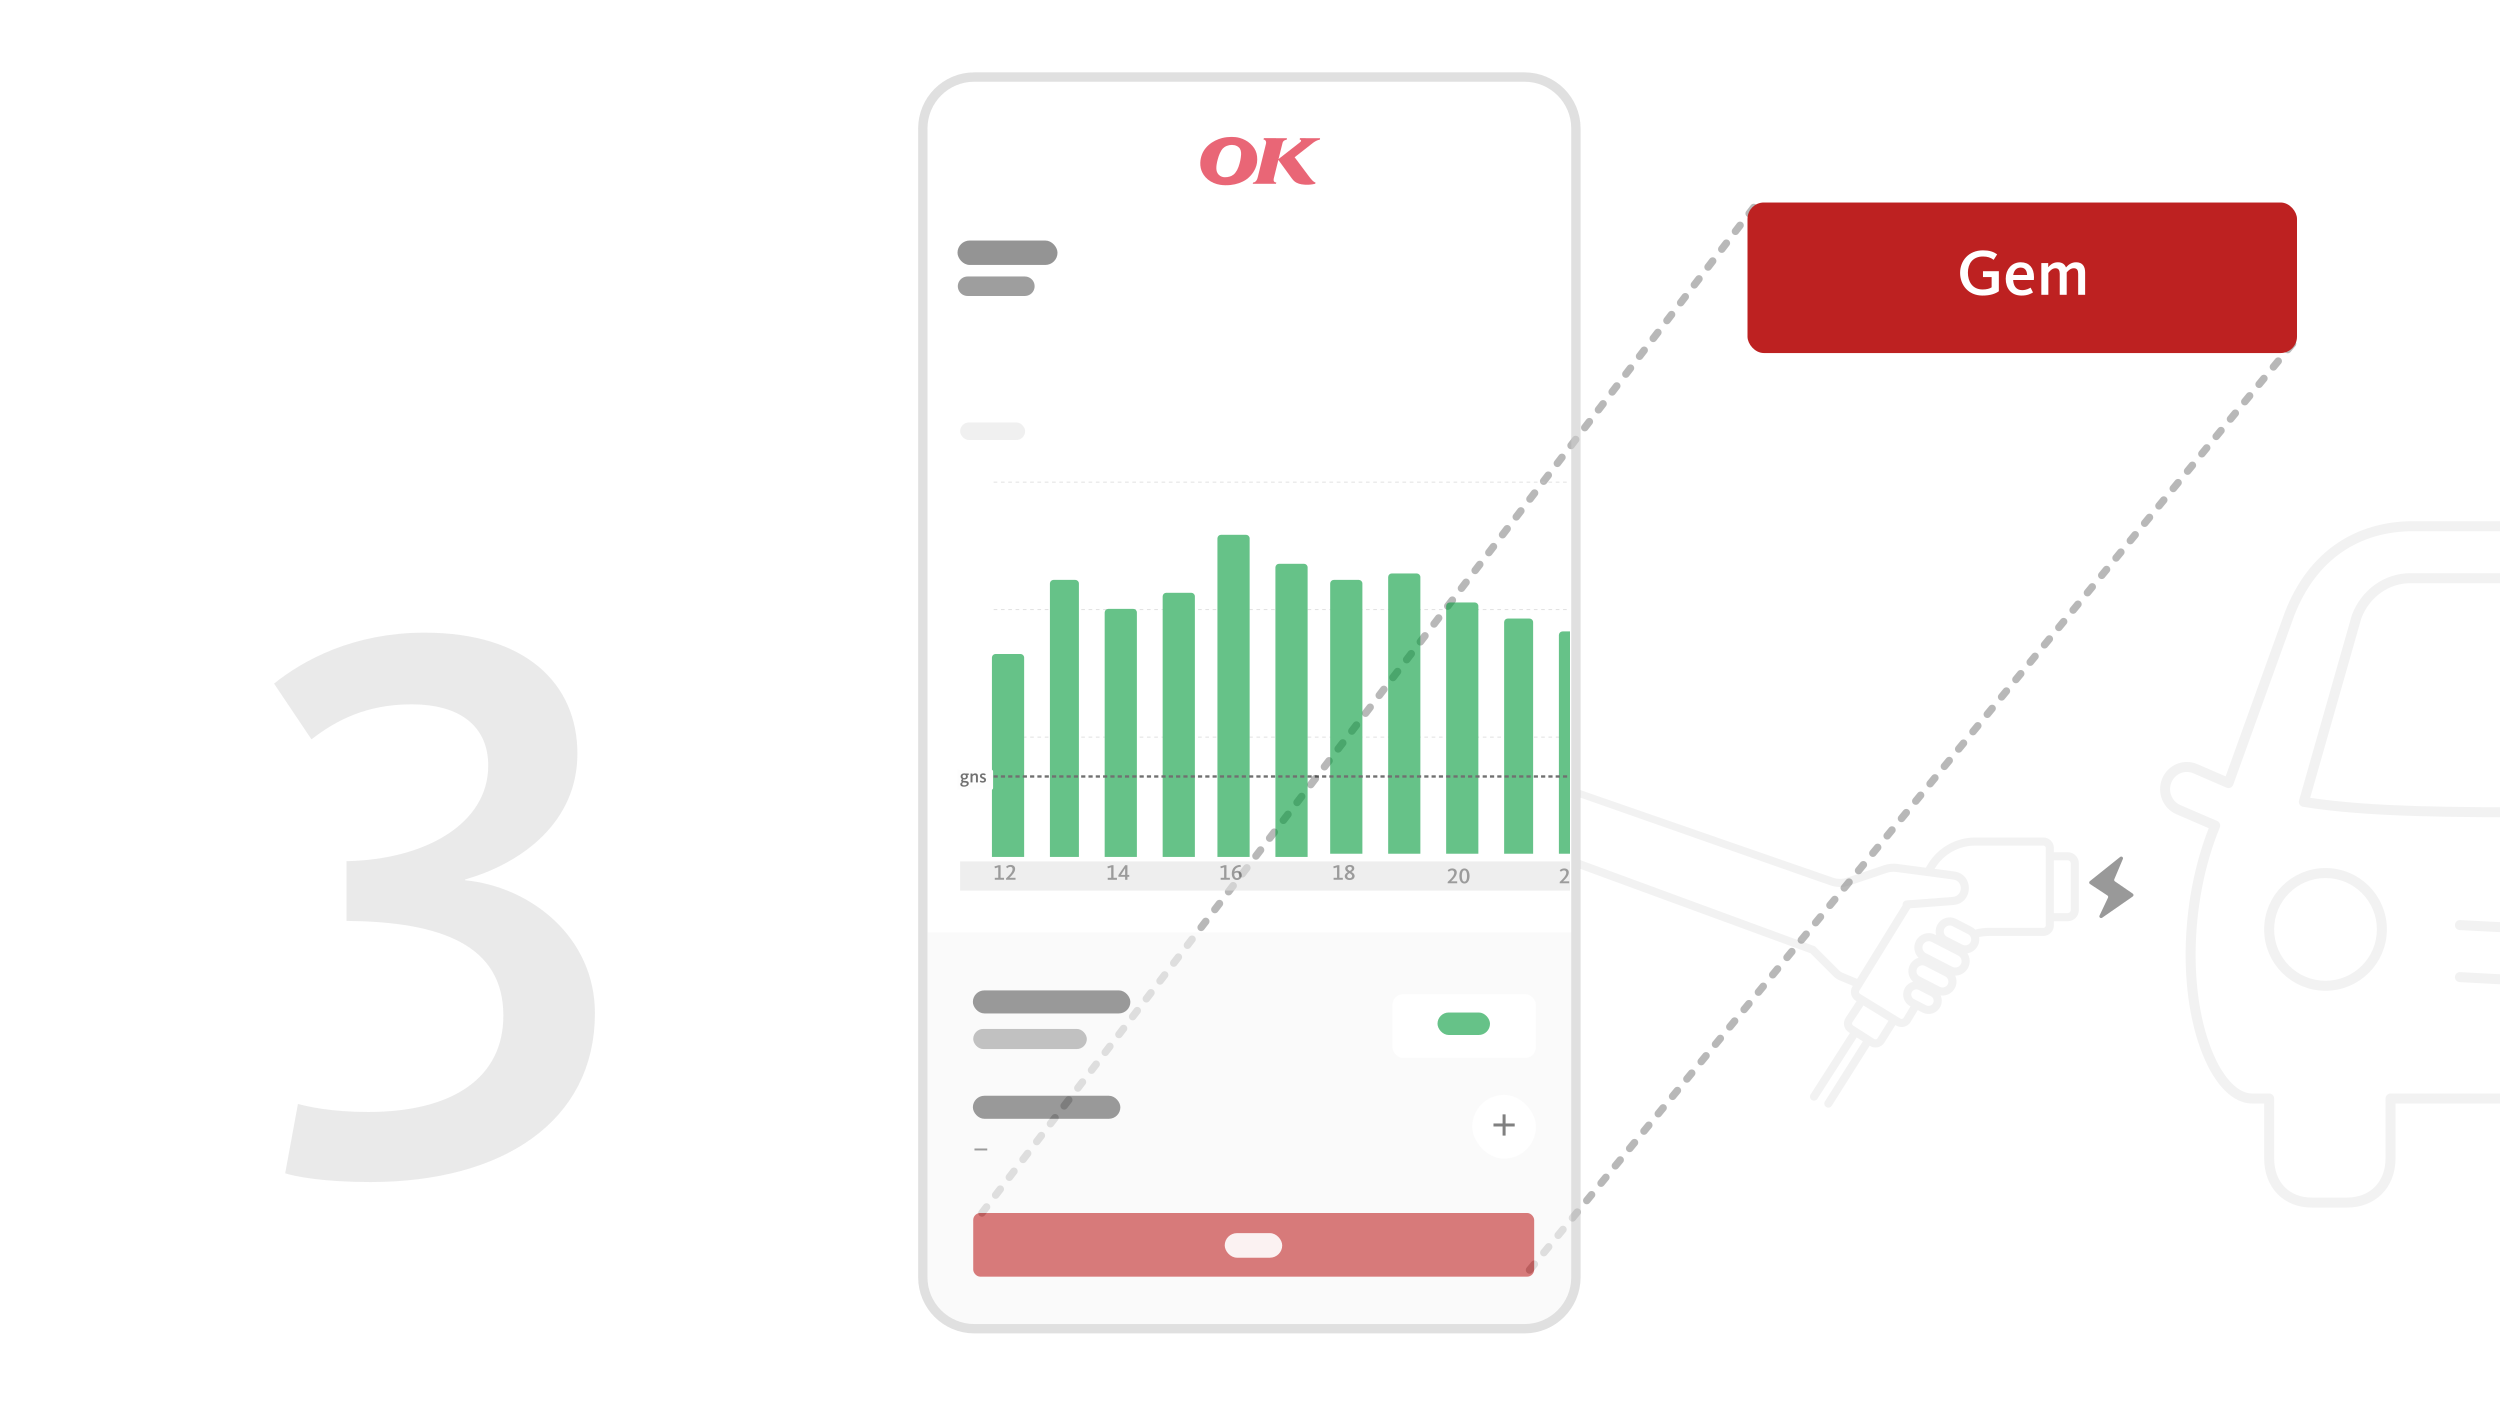<svg width="1000" height="563" viewBox="0 0 1000 563" fill="none" xmlns="http://www.w3.org/2000/svg">
<g clip-path="url(#clip0_621_424)">
<rect width="1000" height="563" fill="white"/>
<path d="M848.053 342.785L835.926 352.48C835.556 352.776 835.583 353.341 835.979 353.601L842.956 358.191C843.246 358.382 843.351 358.753 843.204 359.065L839.807 366.238C839.501 366.885 840.262 367.513 840.853 367.102L853.106 358.592C853.507 358.314 853.505 357.727 853.103 357.451L845.968 352.547C845.695 352.359 845.592 352.01 845.719 351.707L849.149 343.594C849.431 342.926 848.622 342.329 848.053 342.785Z" fill="#999999"/>
<path fill-rule="evenodd" clip-rule="evenodd" d="M733.053 351.029L632 316L632 319L731.94 354.072C734.477 355 737.255 355.035 739.815 354.171L754.641 349.167C755.893 348.745 757.226 348.615 758.536 348.789L781.283 351.807L781.285 351.807C785.426 352.367 785.286 358.403 781.122 358.769L780.343 358.838L762.55 360.171C761.658 360.238 760.988 361.016 761.055 361.908C761.059 361.955 761.064 362.001 761.072 362.047L758.466 366.266L742.852 391.546L736.928 389.078C736.506 388.902 736.122 388.644 735.798 388.321L726.034 378.557L632 344L632 347.5L724.202 381.306L733.507 390.612C734.13 391.235 734.869 391.73 735.682 392.068L741.128 394.337L740.981 394.575C739.764 396.546 740.38 399.13 742.355 400.34L742.617 400.5L738.264 407.111C736.981 409.058 737.538 411.678 739.502 412.935L739.957 413.226L724.239 437.77C723.756 438.523 723.976 439.525 724.729 440.008C725.483 440.49 726.485 440.271 726.967 439.517L742.686 414.973L745.133 416.538L729.97 440.567C729.493 441.323 729.719 442.324 730.476 442.801C731.232 443.279 732.233 443.052 732.71 442.296L747.862 418.285L747.952 418.343C749.91 419.596 752.513 419.012 753.749 417.044L758.159 410.02L758.463 410.206C760.443 411.419 763.031 410.787 764.23 408.798L767.096 404.042L768.987 405.016C771.587 406.355 774.78 405.332 776.119 402.732C776.877 401.259 776.877 399.595 776.262 398.186C778.541 398.491 780.866 397.361 781.979 395.2C782.807 393.591 782.78 391.768 782.064 390.249C784.171 390.26 786.208 389.116 787.238 387.114C788.22 385.208 788.038 383.009 786.952 381.329C788.667 381.061 790.235 380.006 791.09 378.344C791.674 377.211 791.835 375.972 791.632 374.806C792.936 374.523 794.279 374.376 795.644 374.376H804.693H817.361C819.671 374.376 821.544 372.503 821.544 370.193V368.482H827.11C829.556 368.482 831.539 366.499 831.539 364.053V345.324C831.539 342.878 829.556 340.895 827.11 340.895H821.544V339.183C821.544 336.873 819.671 335 817.361 335H802.002H790.115C782.446 335 775.323 338.973 771.293 345.498L770.314 347.083L758.962 345.577C757.16 345.338 755.327 345.516 753.605 346.098L738.779 351.102C736.917 351.73 734.898 351.704 733.053 351.029ZM773.834 347.55L781.713 348.595L781.5 350.201L781.716 348.596C789.69 349.671 789.421 361.292 781.406 361.997L780.616 362.066L780.596 362.068L764.104 363.304L761.222 367.969L743.737 396.278C743.463 396.722 743.602 397.304 744.047 397.577L760.155 407.443C760.601 407.717 761.185 407.574 761.455 407.126L764.209 402.556L764.128 402.514C761.528 401.175 760.505 397.983 761.844 395.383C762.564 393.984 763.821 393.042 765.234 392.678C763.363 391.022 762.775 388.251 763.971 385.928C764.71 384.492 765.984 383.512 767.424 383.105C765.694 381.376 765.194 378.663 766.373 376.372C767.834 373.534 771.319 372.418 774.156 373.879L774.454 374.033C774.104 372.729 774.22 371.296 774.886 370.001C776.309 367.239 779.702 366.152 782.464 367.575L788.664 370.766C789.217 371.051 789.703 371.415 790.115 371.837C791.899 371.377 793.755 371.136 795.644 371.136H804.693H817.361C817.882 371.136 818.304 370.714 818.304 370.193V339.183C818.304 338.662 817.882 338.24 817.361 338.24H802.002H790.115C783.569 338.24 777.49 341.631 774.05 347.201L773.834 347.55ZM827.11 365.242H821.544V344.135H827.11C827.767 344.135 828.299 344.667 828.299 345.324V364.053C828.299 364.71 827.767 365.242 827.11 365.242ZM740.97 408.893L745.381 402.194L755.396 408.328L751.005 415.321C750.727 415.765 750.14 415.896 749.698 415.614L741.249 410.206C740.806 409.923 740.68 409.332 740.97 408.893ZM767.492 395.98L772.352 398.482C773.361 399.001 773.757 400.24 773.238 401.249C772.718 402.258 771.479 402.655 770.471 402.136L765.611 399.633C764.602 399.114 764.205 397.875 764.724 396.866C765.244 395.857 766.483 395.46 767.492 395.98ZM778.082 390.544L770.024 386.395C768.868 385.799 767.447 386.254 766.852 387.411C766.256 388.568 766.711 389.988 767.868 390.583L775.926 394.732C777.082 395.328 778.503 394.873 779.098 393.716C779.694 392.56 779.239 391.139 778.082 390.544ZM772.673 376.76L783.263 382.212C784.509 382.854 784.999 384.385 784.358 385.631C783.716 386.878 782.185 387.368 780.938 386.726L770.349 381.274C769.102 380.632 768.612 379.101 769.254 377.855C769.896 376.608 771.426 376.118 772.673 376.76ZM787.181 373.647L780.981 370.455C779.809 369.852 778.37 370.313 777.767 371.484C777.164 372.656 777.624 374.095 778.796 374.699L784.996 377.891C786.167 378.494 787.607 378.033 788.21 376.861C788.813 375.689 788.352 374.25 787.181 373.647Z" fill="#F2F2F2"/>
<path fill-rule="evenodd" clip-rule="evenodd" d="M893.288 313.912L917.717 246.23C922.143 234.832 928.698 226.419 936.778 220.849C944.863 215.275 954.587 212.469 965.472 212.469H1035.82H1106.21C1117.09 212.469 1126.79 215.274 1134.85 220.847C1142.9 226.417 1149.43 234.829 1153.86 246.23L1178.24 313.911C1178.43 314.43 1178.82 314.85 1179.33 315.069C1179.83 315.288 1180.41 315.288 1180.91 315.068L1194.18 309.322L1194.19 309.321C1197.57 307.87 1201.52 309.47 1202.96 312.968C1204.42 316.51 1202.78 320.567 1199.39 322.02L1199.39 322.022L1184.66 328.387C1183.65 328.82 1183.18 329.978 1183.6 330.987C1189.83 346.055 1193.18 363.56 1193.45 380.277C1193.71 397.002 1190.87 412.767 1184.89 424.45L1184.74 424.716C1183.79 426.461 1182.08 429.568 1179.68 432.312C1177.1 435.254 1174.05 437.406 1170.62 437.406H1164.35C1163.24 437.406 1162.35 438.302 1162.35 439.406V463.219C1162.35 472.911 1154.77 479.031 1145.72 479.031H1138.68H1131.64C1127.05 479.031 1123.67 477.593 1121.42 475.129C1119.14 472.641 1117.78 468.845 1117.78 463.688V439.406C1117.78 438.302 1116.89 437.406 1115.78 437.406H956.221C955.116 437.406 954.221 438.302 954.221 439.406V463.219C954.221 468.25 952.544 472.169 949.871 474.826C947.194 477.488 943.368 479.031 938.8 479.031H924.721C920.212 479.031 916.484 477.494 913.884 474.844C911.284 472.193 909.658 468.271 909.658 463.219V439.406C909.658 438.302 908.763 437.406 907.658 437.406H900.91C897.468 437.406 894.375 435.261 891.786 432.334C889.233 429.448 887.466 426.13 886.664 424.504C880.896 412.803 878.057 397.01 878.26 380.27C878.462 363.549 881.699 346.047 887.925 330.987C888.343 329.978 887.873 328.82 886.87 328.387L872.138 322.022L872.134 322.02C868.749 320.567 867.11 316.51 868.568 312.968C870.009 309.47 873.956 307.87 877.341 309.321L877.344 309.322L890.612 315.068C891.119 315.288 891.694 315.288 892.2 315.069C892.707 314.85 893.101 314.431 893.288 313.912ZM965.472 208.469C953.882 208.469 943.343 211.464 934.507 217.556C925.672 223.647 918.653 232.757 913.979 244.806L913.97 244.828L913.962 244.85L890.248 310.552L878.928 305.649L878.922 305.646C873.457 303.301 867.149 305.91 864.87 311.445C862.608 316.936 865.091 323.349 870.554 325.695L870.556 325.696L883.493 331.285C877.532 346.441 874.46 363.722 874.26 380.221C874.052 397.368 876.945 413.836 883.077 426.273C883.934 428.011 885.887 431.702 888.79 434.984C891.656 438.225 895.754 441.406 900.91 441.406H905.658V463.219C905.658 469.151 907.586 474.135 911.029 477.645C914.472 481.155 919.275 483.031 924.721 483.031H938.8C944.288 483.031 949.173 481.161 952.692 477.663C956.215 474.159 958.221 469.172 958.221 463.219V441.406H1113.78V463.688C1113.78 469.515 1115.32 474.391 1118.46 477.828C1121.63 481.29 1126.18 483.031 1131.64 483.031H1138.68H1145.72C1156.58 483.031 1166.35 475.496 1166.35 463.219V441.406H1170.62C1175.78 441.406 1179.84 438.193 1182.69 434.947C1185.39 431.862 1187.28 428.411 1188.24 426.668C1188.3 426.556 1188.35 426.451 1188.41 426.354L1188.42 426.328L1188.44 426.301C1194.82 413.848 1197.71 397.363 1197.45 380.214C1197.19 363.71 1194 346.433 1188.03 331.285L1200.97 325.696C1206.43 323.351 1208.92 316.937 1206.66 311.445C1204.38 305.91 1198.07 303.301 1192.6 305.646L1192.6 305.649L1181.28 310.551L1157.62 244.851L1157.61 244.828L1157.6 244.806C1152.92 232.76 1145.93 223.65 1137.12 217.557C1128.31 211.464 1117.8 208.469 1106.21 208.469H1035.82H965.472ZM924.075 319.122L944.547 247.275C947.836 238.741 955.599 233.281 964.13 233.281H1035.57H1107.01C1115.54 233.281 1123.31 238.746 1126.6 247.284L1147.9 319.123C1121.79 322.963 1082.24 322.95 1040.02 322.936C1037.47 322.935 1034.91 322.934 1032.35 322.934H1032.15C1030.41 322.934 1028.67 322.934 1026.96 322.935L1072.1 277.789C1072.88 277.008 1072.88 275.742 1072.1 274.961C1071.32 274.18 1070.05 274.18 1069.27 274.961L1021.3 322.937C981.273 322.948 949.107 322.862 924.075 319.122ZM964.13 229.281C953.803 229.281 944.602 235.905 940.779 245.929L940.748 246.01L940.725 246.093L919.608 320.203C919.451 320.753 919.537 321.343 919.844 321.825C920.151 322.307 920.649 322.635 921.214 322.726C947.534 326.964 981.769 326.951 1024.28 326.936H1024.28L1024.31 326.936C1026.9 326.935 1029.51 326.934 1032.15 326.934H1032.35C1034.98 326.934 1037.61 326.935 1040.22 326.936H1040.22C1083.47 326.951 1124.4 326.966 1150.79 322.726C1151.35 322.634 1151.86 322.303 1152.16 321.816C1152.47 321.329 1152.55 320.734 1152.39 320.182L1130.41 246.073L1130.39 246L1130.36 245.929C1126.54 235.905 1117.34 229.281 1107.01 229.281H1035.57H964.13ZM1141.8 351.219C1130.44 351.219 1121.25 360.457 1121.25 371.766C1121.25 383.121 1130.44 392.312 1141.8 392.312C1153.2 392.312 1162.34 383.077 1162.34 371.766C1162.34 360.41 1153.15 351.219 1141.8 351.219ZM1117.25 371.766C1117.25 358.253 1128.23 347.219 1141.8 347.219C1155.36 347.219 1166.34 358.201 1166.34 371.766C1166.34 385.275 1155.42 396.312 1141.8 396.312C1128.23 396.312 1117.25 385.33 1117.25 371.766ZM930.203 351.219C918.851 351.219 909.656 360.457 909.656 371.766C909.656 383.121 918.848 392.313 930.203 392.313C941.556 392.313 950.75 383.075 950.75 371.766C950.75 360.41 941.559 351.219 930.203 351.219ZM905.656 371.766C905.656 358.253 916.636 347.219 930.203 347.219C943.768 347.219 954.75 358.201 954.75 371.766C954.75 385.278 943.771 396.313 930.203 396.313C916.639 396.313 905.656 385.33 905.656 371.766ZM1088.15 372.028C1089.25 371.961 1090.09 371.013 1090.03 369.911C1089.96 368.808 1089.01 367.968 1087.91 368.035C1047.37 370.48 1024.65 370.295 984.08 368.034C982.977 367.973 982.033 368.817 981.972 369.92C981.911 371.023 982.755 371.967 983.858 372.028C1024.56 374.296 1047.43 374.484 1088.15 372.028ZM1090.03 390.711C1090.1 391.813 1089.27 392.766 1088.16 392.839C1047.78 395.533 1024.9 395.225 983.853 392.84C982.75 392.776 981.908 391.831 981.972 390.728C982.036 389.625 982.982 388.783 984.085 388.847C1025 391.224 1047.72 391.529 1087.9 388.848C1089 388.775 1089.95 389.609 1090.03 390.711Z" fill="#F2F2F2"/>
<path d="M371 51.392C371 41.061 379.375 32.687 389.705 32.687H609.795C620.125 32.687 628.5 41.061 628.5 51.392V510.911C628.5 521.242 620.125 529.616 609.795 529.616H389.705C379.375 529.616 371 521.242 371 510.911V51.392Z" fill="white"/>
<path opacity="0.4" d="M148.154 472.822C201.023 472.822 237.968 448.617 237.968 405.302C237.968 374.727 212.17 354.662 186.054 352.114V351.796C209.304 345.107 230.961 328.546 230.961 301.474C230.961 273.447 210.259 253.064 169.811 253.064C141.147 253.064 121.082 264.211 109.617 273.447L124.586 295.741C134.459 288.098 146.561 281.728 164.715 281.728C184.143 281.728 195.29 290.646 195.29 306.252C195.29 329.501 170.13 343.833 138.599 344.47V368.357C176.818 368.676 201.342 378.23 201.342 406.257C201.342 430.781 181.595 444.795 147.198 444.795C132.229 444.795 122.993 442.565 119.171 441.61L114.075 469.318C117.897 470.592 129.363 472.822 148.154 472.822Z" fill="#CBCBCB"/>
<path opacity="0.5" d="M701.5 83L391 487.5" stroke="#727272" stroke-width="3" stroke-linecap="round" stroke-dasharray="3 6"/>
<path opacity="0.5" d="M917 137.5L611 509" stroke="#727272" stroke-width="3" stroke-linecap="round" stroke-dasharray="3 6"/>
<g opacity="0.6">
<path fill-rule="evenodd" clip-rule="evenodd" d="M501.22 73.02L501.095 73.519H510.391L510.527 73.008C510.391 72.999 510.255 72.978 510.14 72.937C510.015 72.898 509.901 72.836 509.797 72.765C509.724 72.715 509.673 72.653 509.631 72.603C509.579 72.541 509.537 72.47 509.516 72.399C509.485 72.328 509.464 72.257 509.464 72.174C509.432 71.9 509.453 71.625 509.516 71.351L511.339 63.973L516.676 71.299C516.81 71.483 516.946 71.656 517.092 71.828C517.237 72.002 517.384 72.165 517.539 72.318C517.696 72.47 517.854 72.603 518.029 72.724C518.187 72.847 518.374 72.958 518.562 73.061C518.884 73.223 519.228 73.365 519.583 73.487C519.927 73.599 520.282 73.681 520.655 73.742C521.145 73.824 521.635 73.874 522.125 73.895C523.459 73.966 524.772 73.824 526.086 73.508L526.21 73.02C526.096 72.99 525.992 72.937 525.887 72.887C525.793 72.836 525.689 72.786 525.586 72.715C525.45 72.623 525.326 72.52 525.199 72.419C525.075 72.307 524.96 72.195 524.845 72.073C524.627 71.84 524.429 71.606 524.23 71.37C524.021 71.127 523.834 70.882 523.647 70.639L517.854 62.894L525.377 57.012C525.586 56.859 525.793 56.717 526.013 56.594C526.231 56.463 526.45 56.35 526.689 56.238C526.877 56.156 527.076 56.076 527.285 56.014C527.482 55.954 527.691 55.913 527.909 55.883L528.045 55.281L519.979 55.261L519.853 55.851C519.916 55.842 519.958 55.842 520.021 55.842C520.115 55.862 520.219 55.913 520.301 55.993C520.333 56.025 520.364 56.076 520.396 56.126C520.448 56.259 520.436 56.401 520.354 56.523C520.301 56.605 520.24 56.685 520.166 56.758C520.104 56.829 520.031 56.9 519.946 56.96L511.412 63.617L512.985 57.297C512.997 57.175 513.038 57.063 513.08 56.96C513.122 56.85 513.173 56.747 513.246 56.646C513.309 56.543 513.392 56.452 513.486 56.371C513.57 56.289 513.673 56.218 513.779 56.156C513.912 56.076 514.06 56.014 514.194 55.984C514.341 55.943 514.497 55.922 514.644 55.913L514.799 55.272L505.545 55.261L505.399 55.821C505.598 55.821 505.795 55.883 505.961 56.005C506.035 56.046 506.086 56.096 506.149 56.167C506.233 56.268 506.295 56.38 506.348 56.493C506.4 56.614 506.431 56.747 506.44 56.88C506.451 57.134 506.431 57.388 506.358 57.633L503.085 70.944C503.043 71.116 502.982 71.279 502.929 71.441C502.815 71.748 502.68 72.062 502.471 72.328C502.367 72.449 502.252 72.561 502.137 72.664C502.002 72.775 501.856 72.857 501.711 72.918C501.553 72.978 501.398 73.008 501.22 73.02Z" fill="#DB001B"/>
<path fill-rule="evenodd" clip-rule="evenodd" d="M496.148 64.042C496.055 64.509 495.939 64.967 495.815 65.425C495.69 65.884 495.555 66.332 495.388 66.779C495.242 67.207 495.054 67.613 494.846 68.011C494.628 68.408 494.377 68.784 494.095 69.141C493.898 69.395 493.678 69.629 493.429 69.822C493.178 70.026 492.908 70.199 492.615 70.341C492.396 70.443 492.179 70.534 491.949 70.605C491.25 70.839 490.52 70.921 489.791 70.891C489.478 70.88 489.176 70.82 488.894 70.728C488.603 70.646 488.322 70.525 488.061 70.351C487.843 70.218 487.644 70.056 487.468 69.872C487.301 69.7 487.144 69.496 487.019 69.272C486.915 69.079 486.82 68.887 486.748 68.683C486.611 68.275 486.56 67.838 486.539 67.4C486.518 66.912 486.571 66.413 486.633 65.914C486.727 65.201 486.905 64.47 487.092 63.757C487.207 63.32 487.343 62.882 487.489 62.445C487.623 62.037 487.78 61.641 487.967 61.254C488.155 60.857 488.353 60.479 488.573 60.113C488.718 59.859 488.894 59.636 489.094 59.432C489.291 59.219 489.509 59.036 489.75 58.873C490.042 58.669 490.354 58.506 490.677 58.374C491.313 58.108 492.031 57.966 492.72 57.966C493.063 57.966 493.408 58.007 493.762 58.069C494.084 58.129 494.387 58.241 494.679 58.383C494.97 58.525 495.242 58.699 495.481 58.923C495.679 59.086 495.846 59.29 495.972 59.492C496.106 59.707 496.2 59.93 496.273 60.175C496.409 60.674 496.46 61.182 496.439 61.68C496.399 62.465 496.305 63.258 496.148 64.042ZM502.827 62.546C502.744 61.803 502.567 61.05 502.264 60.367C502.109 60.002 501.921 59.657 501.703 59.311C501.473 58.974 501.233 58.649 500.973 58.344C500.713 58.037 500.431 57.753 500.129 57.478C499.826 57.203 499.503 56.949 499.181 56.715C498.847 56.491 498.503 56.278 498.148 56.083C497.804 55.9 497.449 55.728 497.096 55.586C496.741 55.444 496.377 55.311 495.99 55.199C494.867 54.862 493.729 54.761 492.605 54.761C491.343 54.771 490.062 54.903 488.821 55.219C488.363 55.331 487.915 55.483 487.467 55.646C486.986 55.819 486.517 56.023 486.059 56.257C485.602 56.491 485.163 56.745 484.727 57.03C484.267 57.336 483.829 57.671 483.423 58.037C483.017 58.404 482.632 58.791 482.287 59.219C481.963 59.615 481.672 60.022 481.422 60.45C481.173 60.878 480.952 61.334 480.776 61.803C480.578 62.322 480.422 62.851 480.316 63.391C480.204 63.93 480.141 64.47 480.119 65.029C480.088 65.751 480.141 66.495 480.297 67.217C480.422 67.808 480.631 68.397 480.901 68.958C481.057 69.283 481.234 69.598 481.443 69.914C481.682 70.271 481.954 70.606 482.235 70.921C482.526 71.237 482.839 71.542 483.183 71.817C483.528 72.102 483.892 72.356 484.277 72.58C484.663 72.814 485.069 73.018 485.487 73.192C485.893 73.364 486.32 73.517 486.747 73.639C487.174 73.76 487.613 73.852 488.051 73.923C489.426 74.138 490.822 74.147 492.188 74.005C493.344 73.882 494.531 73.639 495.648 73.242C496.168 73.059 496.689 72.835 497.189 72.58C497.753 72.305 498.273 71.98 498.773 71.613C499.263 71.237 499.723 70.83 500.139 70.372C500.556 69.925 500.931 69.456 501.264 68.958C501.598 68.448 501.89 67.92 502.14 67.37C502.297 67.004 502.432 66.637 502.547 66.26C502.66 65.895 502.733 65.508 502.797 65.121C502.911 64.255 502.932 63.391 502.827 62.546Z" fill="#DB001B"/>
<g clip-path="url(#clip1_621_424)">
<line x1="397.465" y1="192.859" x2="665.596" y2="192.859" stroke="#C8C8C8" stroke-width="0.364" stroke-dasharray="1.46 1.46"/>
<line x1="397.465" y1="294.848" x2="665.596" y2="294.848" stroke="#C8C8C8" stroke-width="0.364" stroke-dasharray="1.46 1.46"/>
<line x1="397.465" y1="243.845" x2="665.596" y2="243.845" stroke="#C8C8C8" stroke-width="0.364" stroke-dasharray="1.46 1.46"/>
<path d="M454.756 245.009C454.756 244.205 454.104 243.552 453.299 243.552L443.328 243.552C442.523 243.552 441.871 244.205 441.871 245.009L441.871 342.771L454.756 342.771L454.756 245.009Z" fill="#009939"/>
<path d="M396.771 263.049C396.771 262.244 397.424 261.592 398.228 261.592H408.2C409.004 261.592 409.657 262.244 409.657 263.049V342.771H396.771V263.049Z" fill="#009939"/>
<path d="M431.562 233.412C431.562 232.608 430.91 231.955 430.105 231.955L421.422 231.955C420.618 231.955 419.965 232.608 419.965 233.412L419.965 342.771L431.562 342.771L431.562 233.412Z" fill="#009939"/>
<path d="M568.149 230.835C568.149 230.03 567.497 229.378 566.692 229.378L556.721 229.378C555.916 229.378 555.264 230.03 555.264 230.835L555.264 341.483L568.149 341.483L568.149 230.835Z" fill="#009939"/>
<path d="M544.955 233.412C544.955 232.608 544.303 231.955 543.498 231.955L533.527 231.955C532.722 231.955 532.07 232.608 532.07 233.412L532.07 341.483L544.955 341.483L544.955 233.412Z" fill="#009939"/>
<path d="M613.249 248.875C613.249 248.07 612.596 247.418 611.792 247.418L603.109 247.418C602.304 247.418 601.652 248.07 601.652 248.875L601.652 341.483L613.249 341.483L613.249 248.875Z" fill="#009939"/>
<path d="M636.443 254.029C636.443 253.225 635.79 252.572 634.986 252.572L625.015 252.572C624.21 252.572 623.557 253.225 623.557 254.029L623.557 341.483L636.443 341.483L636.443 254.029Z" fill="#009939"/>
<path d="M591.343 242.432C591.343 241.628 590.691 240.975 589.886 240.975L579.915 240.975C579.11 240.975 578.458 241.628 578.458 242.432L578.458 341.483L591.343 341.483L591.343 242.432Z" fill="#009939"/>
<path d="M465.065 238.567C465.065 237.762 465.717 237.109 466.522 237.109H476.493C477.298 237.109 477.95 237.762 477.95 238.567V342.771H465.065V238.567Z" fill="#009939"/>
<path d="M486.97 215.373C486.97 214.568 487.623 213.915 488.427 213.915H498.399C499.203 213.915 499.856 214.568 499.856 215.373V342.771H486.97V215.373Z" fill="#009939"/>
<path d="M510.164 226.97C510.164 226.165 510.816 225.512 511.621 225.512H521.592C522.397 225.512 523.05 226.165 523.05 226.97V342.771H510.164V226.97Z" fill="#009939"/>
<path d="M384.054 344.576H690.368V356.234H384.054V344.576Z" fill="#E2E2E2"/>
<path d="M397.918 351.896H401.608V351.109H400.235V346.073H399.492L397.787 346.58L397.979 347.323L399.299 346.903V351.109H397.918V351.896ZM402.411 351.896H406.215V351.118H404.396C404.169 351.118 403.871 351.135 403.749 351.144C404.842 350.095 406.049 348.844 406.049 347.568C406.049 346.606 405.349 345.968 404.212 345.968C403.373 345.968 402.805 346.326 402.42 346.711L402.875 347.305C403.172 347.008 403.583 346.746 404.134 346.746C404.632 346.746 405.034 347.043 405.034 347.69C405.034 348.923 403.478 350.374 402.411 351.38V351.896Z" fill="#595959"/>
<path d="M443.091 351.913H446.781V351.126H445.408V346.09H444.665L442.96 346.597L443.153 347.34L444.473 346.92V351.126H443.091V351.913ZM450.042 351.913H450.969V350.733H451.703V349.963H450.969V346.09H450.059L447.358 350.059V350.733H450.042V351.913ZM448.354 349.989L450.042 347.349H450.051V349.963H448.949C448.853 349.963 448.389 349.981 448.354 349.989Z" fill="#595959"/>
<path d="M488.266 351.896H491.955V351.109H490.583V346.073H489.839L488.134 346.58L488.327 347.323L489.647 346.903V351.109H488.266V351.896ZM494.761 352.001C495.889 352.001 496.693 351.214 496.693 350.112C496.693 349.028 495.933 348.32 494.91 348.32C494.446 348.32 494.035 348.477 493.747 348.748C493.992 347.279 494.98 346.728 496.379 346.72L496.186 345.968C493.983 345.968 492.715 347.367 492.715 349.483C492.715 350.733 493.319 352.001 494.761 352.001ZM494.796 351.266C494.114 351.266 493.686 350.645 493.686 349.553V349.465C493.966 349.194 494.28 349.045 494.735 349.045C495.347 349.045 495.705 349.421 495.705 350.165C495.705 350.733 495.408 351.266 494.796 351.266Z" fill="#595959"/>
<path d="M533.44 351.896H537.13V351.109H535.757V346.073H535.014L533.309 346.58L533.501 347.323L534.822 346.903V351.109H533.44V351.896ZM539.875 352.001C541.02 352.001 541.851 351.38 541.851 350.418C541.851 349.579 541.134 349.08 540.557 348.792C541.09 348.486 541.711 348.075 541.711 347.384C541.711 346.492 540.976 345.968 539.901 345.968C538.913 345.968 538.082 346.571 538.082 347.445C538.082 348.154 538.598 348.556 539.131 348.871C538.581 349.177 537.907 349.692 537.907 350.462C537.907 351.327 538.589 352.001 539.875 352.001ZM539.875 351.266C539.263 351.266 538.878 350.925 538.878 350.427C538.878 349.85 539.394 349.5 539.77 349.247C540.268 349.518 540.863 349.876 540.863 350.418C540.863 350.908 540.469 351.266 539.875 351.266ZM539.91 348.416C539.516 348.189 539.035 347.9 539.035 347.41C539.035 346.999 539.402 346.693 539.918 346.693C540.425 346.693 540.758 347.008 540.758 347.437C540.758 347.874 540.303 348.171 539.91 348.416Z" fill="#595959"/>
<path d="M579.072 353.305H582.875V352.527H581.057C580.829 352.527 580.532 352.544 580.41 352.553C581.503 351.504 582.709 350.253 582.709 348.977C582.709 348.015 582.01 347.377 580.873 347.377C580.034 347.377 579.465 347.735 579.081 348.12L579.535 348.714C579.833 348.417 580.243 348.155 580.794 348.155C581.293 348.155 581.695 348.452 581.695 349.099C581.695 350.332 580.139 351.783 579.072 352.789V353.305ZM585.777 353.41C587.255 353.41 587.823 351.871 587.823 350.393C587.823 348.916 587.255 347.377 585.769 347.377C584.256 347.377 583.731 348.898 583.731 350.393C583.731 351.871 584.291 353.41 585.777 353.41ZM585.769 352.649C585.017 352.649 584.728 351.678 584.728 350.393C584.728 349.108 585.017 348.137 585.777 348.137C586.521 348.137 586.818 349.108 586.818 350.393C586.818 351.678 586.521 352.649 585.769 352.649Z" fill="#595959"/>
<path d="M623.882 353.305H627.685V352.527H625.867C625.639 352.527 625.342 352.544 625.22 352.553C626.313 351.504 627.519 350.253 627.519 348.977C627.519 348.015 626.82 347.377 625.683 347.377C624.844 347.377 624.275 347.735 623.891 348.12L624.345 348.714C624.643 348.417 625.054 348.155 625.604 348.155C626.103 348.155 626.505 348.452 626.505 349.099C626.505 350.332 624.949 351.783 623.882 352.789V353.305ZM628.646 353.305H632.45V352.527H630.631C630.404 352.527 630.107 352.544 629.984 352.553C631.077 351.504 632.284 350.253 632.284 348.977C632.284 348.015 631.584 347.377 630.448 347.377C629.608 347.377 629.04 347.735 628.655 348.12L629.11 348.714C629.407 348.417 629.818 348.155 630.369 348.155C630.867 348.155 631.269 348.452 631.269 349.099C631.269 350.332 629.713 351.783 628.646 352.789V353.305Z" fill="#595959"/>
<path d="M397.898 310.596H632.512" stroke="#101010" stroke-width="0.947" stroke-linecap="square" stroke-dasharray="0.73 2.19"/>
<rect x="382.597" y="307.819" width="14.636" height="8.112" rx="0.729" fill="#FCFCFC"/>
<path d="M385.6 314.687C386.708 314.687 387.509 314.14 387.509 313.368C387.509 312.37 386.526 312.392 385.775 312.355C385.353 312.333 385.134 312.268 385.134 312.057C385.134 311.947 385.214 311.838 385.331 311.772C385.462 311.794 385.578 311.809 385.717 311.809C386.613 311.809 387.152 311.299 387.152 310.577C387.152 310.344 387.087 310.155 386.956 309.965H387.502V309.426H386.278C386.103 309.368 385.906 309.339 385.688 309.339C384.784 309.339 384.245 309.856 384.245 310.577C384.245 311.08 384.493 311.415 384.864 311.619V311.634C384.646 311.758 384.442 311.969 384.442 312.261C384.442 312.537 384.595 312.712 384.792 312.822V312.836C384.442 312.996 384.114 313.281 384.114 313.711C384.114 314.359 384.682 314.687 385.6 314.687ZM385.68 314.14C385.134 314.14 384.872 313.915 384.872 313.601C384.872 313.353 385.032 313.12 385.272 312.975C385.455 312.996 385.644 313.011 385.848 313.026C386.314 313.047 386.744 313.04 386.744 313.492C386.744 313.864 386.314 314.14 385.68 314.14ZM385.702 311.262C385.287 311.262 385.01 310.993 385.01 310.577C385.01 310.155 385.272 309.885 385.695 309.885C386.118 309.885 386.394 310.155 386.394 310.577C386.394 310.993 386.132 311.262 385.702 311.262ZM388.213 312.953H388.992V310.534C389.182 310.271 389.495 310.002 389.845 310.002C390.245 310.002 390.384 310.228 390.384 310.621V312.953H391.156V310.461C391.156 309.834 390.865 309.339 390.107 309.339C389.641 309.339 389.262 309.557 388.978 309.9V309.426H388.213V312.953ZM393.086 313.047C393.91 313.047 394.427 312.647 394.427 311.955C394.427 311.357 393.968 311.102 393.4 310.869C393.006 310.709 392.7 310.614 392.7 310.33C392.7 310.089 392.875 309.944 393.232 309.944C393.597 309.944 393.866 310.097 393.997 310.184L394.303 309.645C394.165 309.557 393.808 309.339 393.21 309.339C392.46 309.339 391.986 309.761 391.986 310.373C391.986 310.934 392.336 311.197 392.853 311.43C393.363 311.663 393.691 311.758 393.691 312.035C393.691 312.297 393.451 312.443 393.05 312.443C392.649 312.443 392.314 312.246 392.183 312.151L391.899 312.705C392.117 312.858 392.511 313.047 393.086 313.047Z" fill="#101010"/>
<rect x="384.054" y="168.984" width="26" height="7.013" rx="3.506" fill="#E6E6E6"/>
</g>
<rect opacity="0.7" x="383" y="96.21" width="40" height="9.772" rx="4.886" fill="black"/>
<path opacity="0.67" d="M387.015 114.493H409.955" stroke="#101010" stroke-width="7.791" stroke-linecap="round"/>
<path d="M371 372.896H632V510.537C632 522.012 622.698 531.313 611.224 531.313H391.776C380.302 531.313 371 522.012 371 510.537V372.896Z" fill="#F7F7F7"/>
<g filter="url(#filter0_d_621_424)">
<rect x="557" y="396.977" width="57.334" height="25.482" rx="4.247" fill="white"/>
</g>
<rect x="575" y="405" width="21" height="9" rx="4.5" fill="#009939"/>
<rect opacity="0.7" x="389.146" y="396.156" width="63" height="9.219" rx="4.61" fill="#101010"/>
<rect opacity="0.7" x="389.146" y="438.301" width="59" height="9.219" rx="4.61" fill="#101010"/>
<path d="M389.784 460.182H394.903V459.399H389.784V460.182Z" fill="#595959"/>
<g filter="url(#filter1_d_621_424)">
<rect x="389.287" y="485.187" width="224.383" height="25.482" rx="2.831" fill="#BD2121"/>
<rect opacity="0.9" x="489.888" y="493.25" width="23" height="9.834" rx="4.917" fill="white"/>
</g>
<g filter="url(#filter2_d_621_424)">
<rect x="588.895" y="437.251" width="25.482" height="25.482" rx="12.741" fill="white"/>
</g>
<path fill-rule="evenodd" clip-rule="evenodd" d="M601.034 450.594L601.034 454.239H602.238V450.594H605.883V449.39H602.238V445.745L601.034 445.745L601.034 449.39H597.389V450.594H601.034Z" fill="#2C2C2C"/>
<rect opacity="0.6" x="389.287" y="411.565" width="45.448" height="8.052" rx="4.026" fill="#595959"/>
<path d="M389.705 30.816C378.342 30.816 369.129 40.028 369.129 51.392V510.911C369.129 522.275 378.342 531.487 389.705 531.487H609.795C621.158 531.487 630.371 522.275 630.371 510.911V51.392C630.371 40.028 621.158 30.816 609.795 30.816H389.705Z" stroke="#CBCBCB" stroke-width="3.741"/>
</g>
<g filter="url(#filter3_d_621_424)">
<rect x="699" y="81" width="219.8" height="60.219" rx="6.565" fill="#BD2121"/>
<path d="M793.009 118.231C796.156 118.231 798.254 117.444 799.539 116.5V108.475H793.192V110.835H796.654V114.927C795.946 115.451 794.661 115.792 793.035 115.792C788.97 115.792 787.16 112.619 787.16 109.052C787.16 105.538 789.049 102.6 793.166 102.6C794.976 102.6 796.261 103.02 797.467 103.938L798.857 101.735C797.467 100.712 795.684 100.135 793.218 100.135C787.37 100.135 784.039 104.384 784.039 109.157C784.039 113.851 787.213 118.231 793.009 118.231ZM808.639 118.231C811.104 118.231 812.468 117.418 813.202 116.972L812.232 115.058C811.655 115.372 810.58 116.054 808.849 116.054C806.384 116.054 805.387 114.245 805.256 111.989H813.543C813.57 111.622 813.596 111.229 813.596 110.888C813.596 107.164 811.708 104.908 808.298 104.908C804.836 104.908 802.292 107.61 802.292 111.491C802.292 115.399 804.495 118.231 808.639 118.231ZM805.282 109.996C805.597 108.213 806.541 107.033 808.246 107.033C810.108 107.033 810.79 108.396 810.842 109.996H805.282ZM816.529 117.916H819.336V109.183C819.598 108.842 820.647 107.295 822.168 107.295C823.401 107.295 823.899 108.108 823.899 109.524V117.916H826.679V108.973C827.23 108.291 828.226 107.295 829.511 107.295C830.875 107.295 831.269 108.134 831.269 109.524V117.916H834.048V108.947C834.048 106.665 833.078 104.908 830.456 104.908C828.62 104.908 827.413 105.826 826.39 106.98C825.945 105.774 824.948 104.908 823.138 104.908C821.04 104.908 819.886 106.167 819.283 106.901V105.223H816.529V117.916Z" fill="white"/>
</g>
</g>
<defs>
<filter id="filter0_d_621_424" x="552.045" y="392.73" width="67.244" height="35.392" filterUnits="userSpaceOnUse" color-interpolation-filters="sRGB">
<feFlood flood-opacity="0" result="BackgroundImageFix"/>
<feColorMatrix in="SourceAlpha" type="matrix" values="0 0 0 0 0 0 0 0 0 0 0 0 0 0 0 0 0 0 127 0" result="hardAlpha"/>
<feOffset dy="0.708"/>
<feGaussianBlur stdDeviation="2.477"/>
<feComposite in2="hardAlpha" operator="out"/>
<feColorMatrix type="matrix" values="0 0 0 0 0 0 0 0 0 0 0 0 0 0 0 0 0 0 0.11 0"/>
<feBlend mode="normal" in2="BackgroundImageFix" result="effect1_dropShadow_621_424"/>
<feBlend mode="normal" in="SourceGraphic" in2="effect1_dropShadow_621_424" result="shape"/>
</filter>
<filter id="filter1_d_621_424" x="380.793" y="476.693" width="241.371" height="42.47" filterUnits="userSpaceOnUse" color-interpolation-filters="sRGB">
<feFlood flood-opacity="0" result="BackgroundImageFix"/>
<feColorMatrix in="SourceAlpha" type="matrix" values="0 0 0 0 0 0 0 0 0 0 0 0 0 0 0 0 0 0 127 0" result="hardAlpha"/>
<feOffset/>
<feGaussianBlur stdDeviation="4.247"/>
<feComposite in2="hardAlpha" operator="out"/>
<feColorMatrix type="matrix" values="0 0 0 0 0 0 0 0 0 0 0 0 0 0 0 0 0 0 0.2 0"/>
<feBlend mode="normal" in2="BackgroundImageFix" result="effect1_dropShadow_621_424"/>
<feBlend mode="normal" in="SourceGraphic" in2="effect1_dropShadow_621_424" result="shape"/>
</filter>
<filter id="filter2_d_621_424" x="583.94" y="433.004" width="35.392" height="35.392" filterUnits="userSpaceOnUse" color-interpolation-filters="sRGB">
<feFlood flood-opacity="0" result="BackgroundImageFix"/>
<feColorMatrix in="SourceAlpha" type="matrix" values="0 0 0 0 0 0 0 0 0 0 0 0 0 0 0 0 0 0 127 0" result="hardAlpha"/>
<feOffset dy="0.708"/>
<feGaussianBlur stdDeviation="2.477"/>
<feComposite in2="hardAlpha" operator="out"/>
<feColorMatrix type="matrix" values="0 0 0 0 0 0 0 0 0 0 0 0 0 0 0 0 0 0 0.11 0"/>
<feBlend mode="normal" in2="BackgroundImageFix" result="effect1_dropShadow_621_424"/>
<feBlend mode="normal" in="SourceGraphic" in2="effect1_dropShadow_621_424" result="shape"/>
</filter>
<filter id="filter3_d_621_424" x="679.304" y="61.304" width="259.191" height="99.611" filterUnits="userSpaceOnUse" color-interpolation-filters="sRGB">
<feFlood flood-opacity="0" result="BackgroundImageFix"/>
<feColorMatrix in="SourceAlpha" type="matrix" values="0 0 0 0 0 0 0 0 0 0 0 0 0 0 0 0 0 0 127 0" result="hardAlpha"/>
<feOffset/>
<feGaussianBlur stdDeviation="9.848"/>
<feComposite in2="hardAlpha" operator="out"/>
<feColorMatrix type="matrix" values="0 0 0 0 0 0 0 0 0 0 0 0 0 0 0 0 0 0 0.2 0"/>
<feBlend mode="normal" in2="BackgroundImageFix" result="effect1_dropShadow_621_424"/>
<feBlend mode="normal" in="SourceGraphic" in2="effect1_dropShadow_621_424" result="shape"/>
</filter>
<clipPath id="clip0_621_424">
<rect width="1000" height="563" fill="white"/>
</clipPath>
<clipPath id="clip1_621_424">
<rect width="245" height="194" fill="white" transform="translate(383 169)"/>
</clipPath>
</defs>
</svg>
